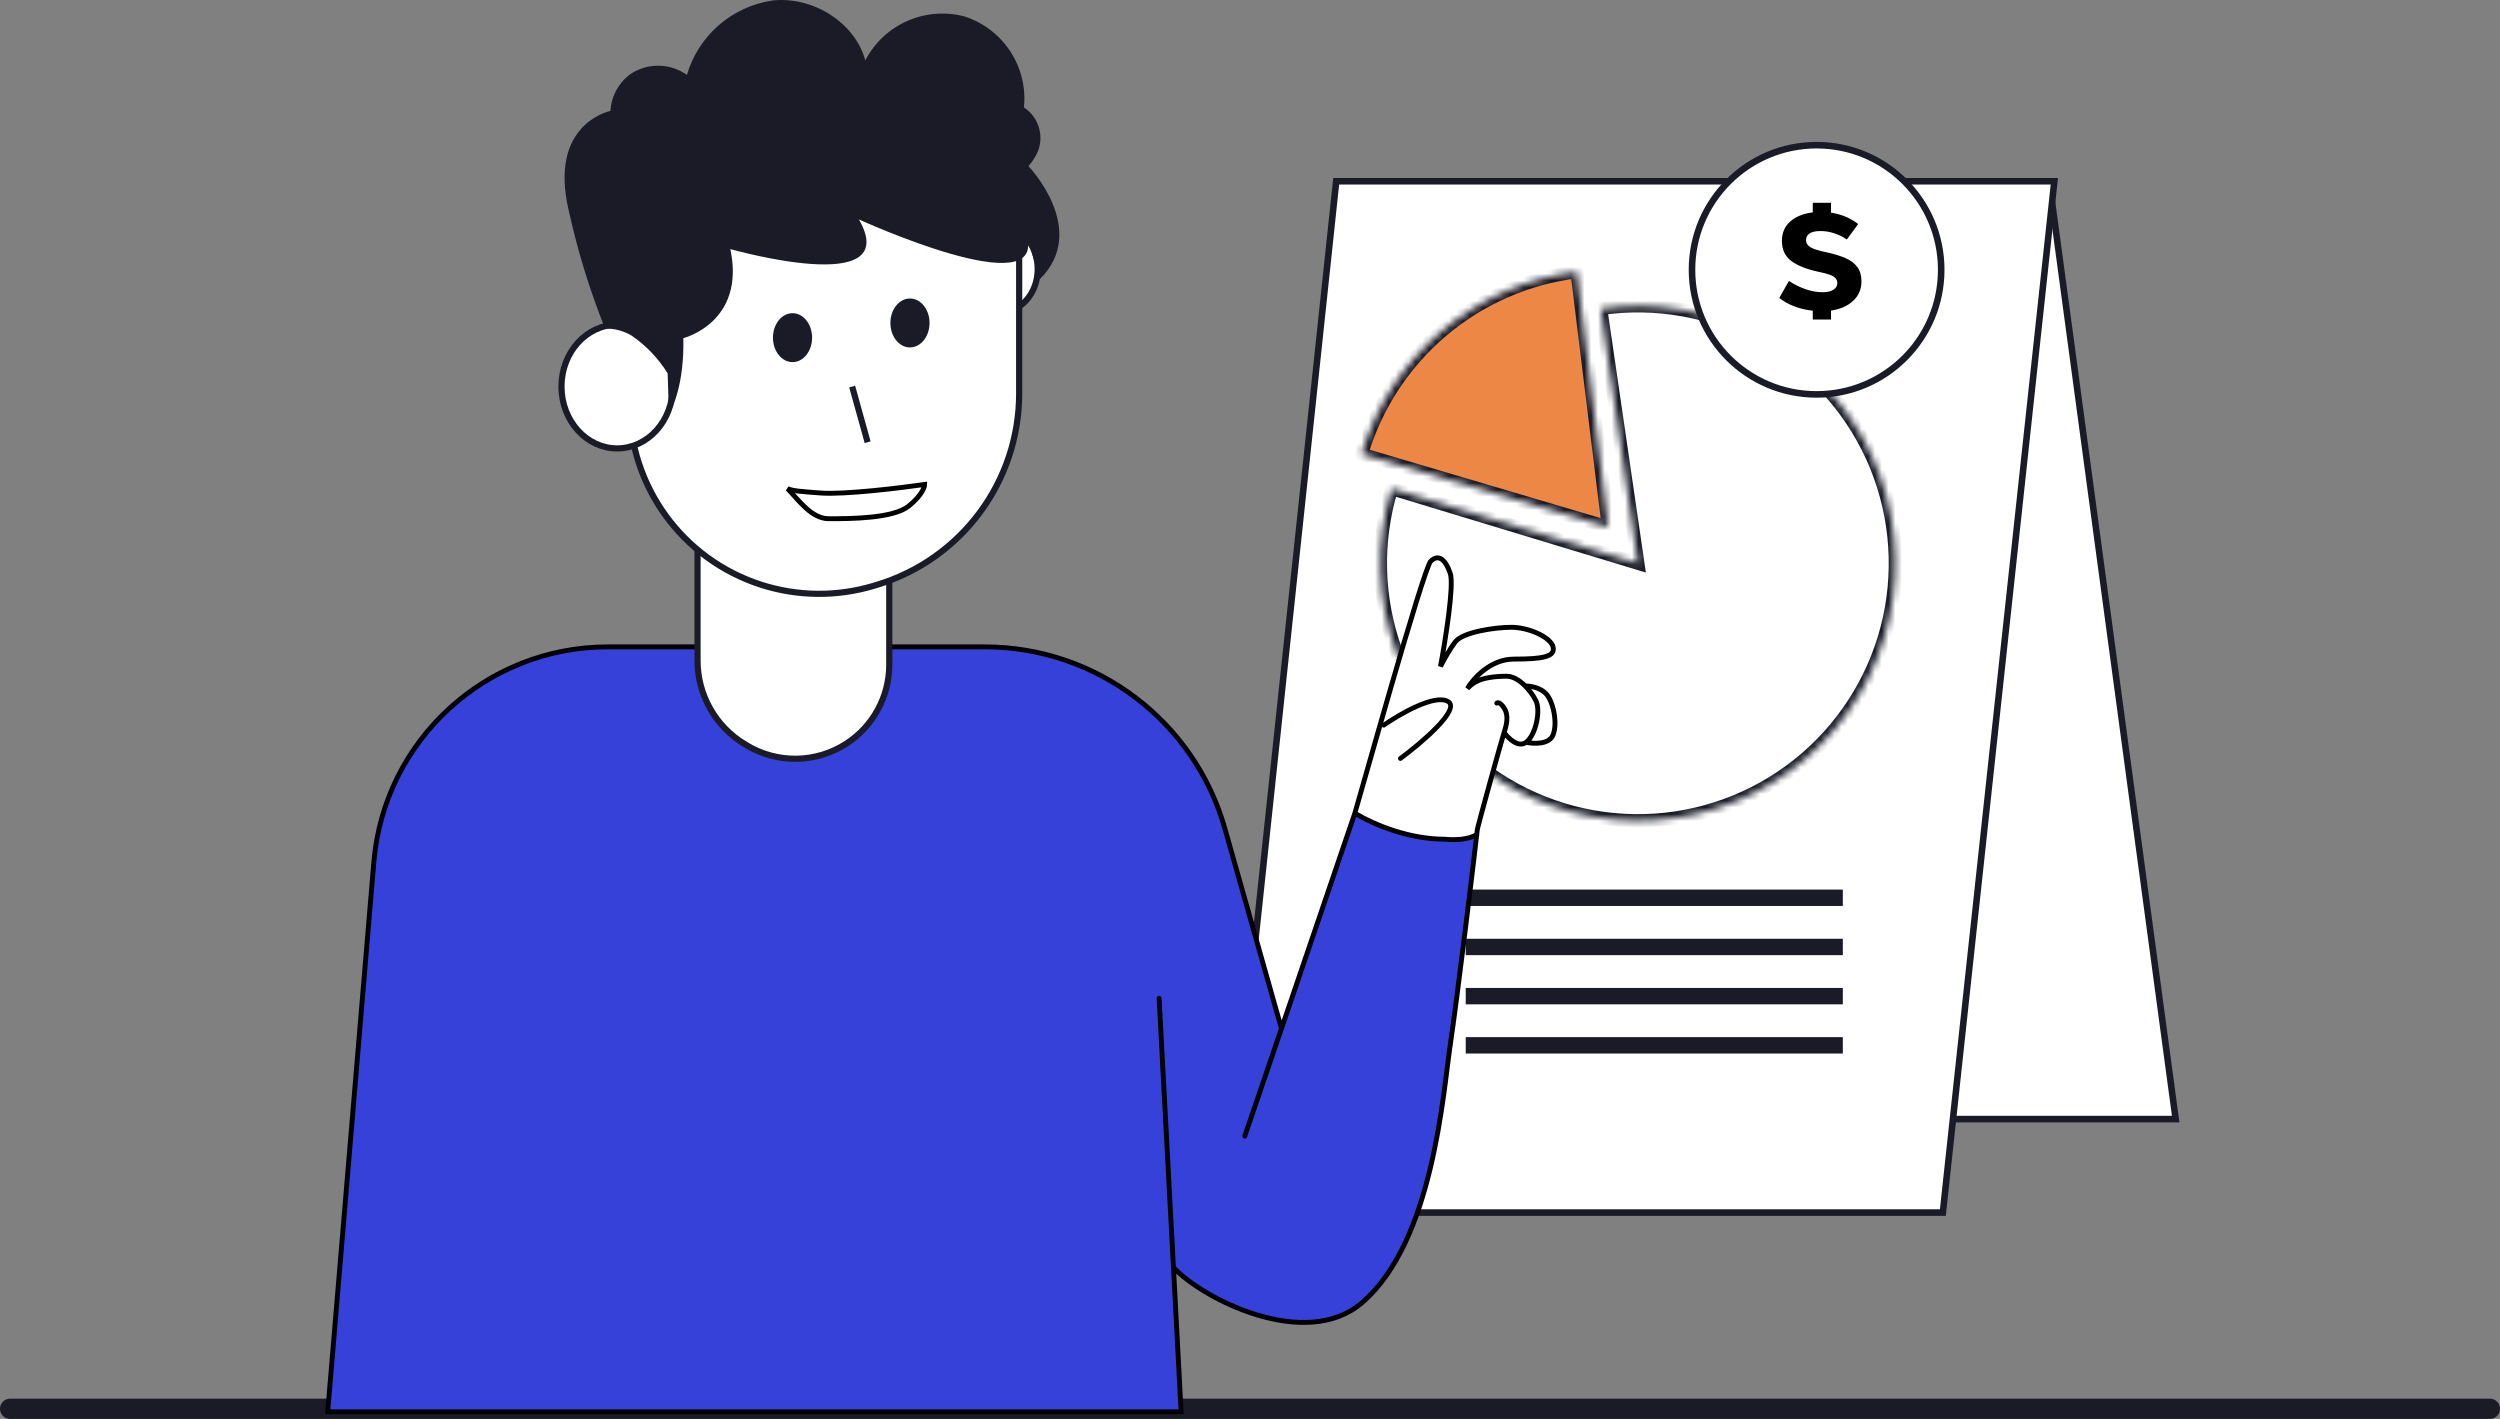 <?xml version="1.0" encoding="UTF-8"?> <svg xmlns="http://www.w3.org/2000/svg" width="370" height="210" viewBox="0 0 370 210" fill="none"><rect x="0" y="0" width="370" height="210" fill="#808080" stroke="none"/> <line x1="1.5" y1="208.5" x2="368.5" y2="208.5" stroke="#1B1B27" stroke-width="3" stroke-linecap="round"></line> <line x1="84.502" y1="208.953" x2="89.502" y2="155.953" stroke="#1B1B27"></line> <path d="M322 165.629L303.315 27.069L271.526 170.725L289.241 165.629H322Z" fill="white" stroke="#1B1B27" stroke-width="0.971" stroke-linecap="round"></path> <path d="M197.757 26.826L181.499 179.46H287.542L304.043 26.826H197.757Z" fill="white" stroke="#1B1B27" stroke-width="0.971" stroke-linecap="round"></path> <mask id="path-5-inside-1_819_4108" fill="white"> <path d="M236.903 45.668C245.065 44.477 253.395 45.966 260.638 49.914C267.881 53.862 273.648 60.054 277.071 67.56C280.493 75.065 281.387 83.479 279.618 91.537C277.849 99.594 273.512 106.86 267.26 112.241C261.008 117.623 253.178 120.83 244.947 121.38C236.716 121.93 228.529 119.793 221.616 115.291C214.703 110.79 209.438 104.166 206.613 96.415C203.787 88.665 203.554 80.207 205.948 72.312L242.407 83.367L236.903 45.668Z"></path> </mask> <path d="M236.903 45.668C245.065 44.477 253.395 45.966 260.638 49.914C267.881 53.862 273.648 60.054 277.071 67.56C280.493 75.065 281.387 83.479 279.618 91.537C277.849 99.594 273.512 106.86 267.26 112.241C261.008 117.623 253.178 120.83 244.947 121.38C236.716 121.93 228.529 119.793 221.616 115.291C214.703 110.79 209.438 104.166 206.613 96.415C203.787 88.665 203.554 80.207 205.948 72.312L242.407 83.367L236.903 45.668Z" fill="white" stroke="#1B1B27" stroke-width="1.941" mask="url(#path-5-inside-1_819_4108)"></path> <mask id="path-6-inside-2_819_4108" fill="white"> <path d="M201.508 67.212C203.615 60.097 207.753 53.752 213.416 48.956C219.079 44.16 226.019 41.122 233.384 40.216L238.038 78.028L201.508 67.212Z"></path> </mask> <path d="M201.508 67.212C203.615 60.097 207.753 53.752 213.416 48.956C219.079 44.16 226.019 41.122 233.384 40.216L238.038 78.028L201.508 67.212Z" fill="#EC8746" stroke="#1B1B27" stroke-width="1.941" mask="url(#path-6-inside-2_819_4108)"></path> <rect x="216.927" y="131.656" width="55.812" height="2.427" fill="#1B1B27"></rect> <rect x="216.927" y="138.936" width="55.812" height="2.427" fill="#1B1B27"></rect> <rect x="216.927" y="146.216" width="55.812" height="2.427" fill="#1B1B27"></rect> <rect x="216.927" y="153.496" width="55.812" height="2.427" fill="#1B1B27"></rect> <circle cx="268.857" cy="39.93" r="18.442" fill="white" stroke="#1B1B27" stroke-width="0.971"></circle> <path d="M275.496 41.624C275.496 42.801 275.084 43.769 274.258 44.527C273.446 45.285 272.357 45.765 270.99 45.968V47.288H268.29V45.989C267.315 45.88 266.402 45.664 265.549 45.339C264.696 45.014 263.959 44.601 263.336 44.101L264.757 41.583C266.503 42.693 268.168 43.248 269.751 43.248C270.428 43.248 270.956 43.126 271.335 42.883C271.727 42.639 271.923 42.321 271.923 41.928C271.923 41.604 271.829 41.346 271.639 41.157C271.45 40.954 271.159 40.785 270.766 40.65C270.387 40.514 269.839 40.372 269.122 40.223C267.363 39.844 266.023 39.31 265.102 38.62C264.182 37.916 263.722 36.934 263.722 35.676C263.722 34.471 264.135 33.504 264.96 32.773C265.799 32.042 266.909 31.596 268.29 31.433V30.012H270.99V31.474C272.519 31.704 273.859 32.265 275.009 33.159L273.324 35.453C272.783 35.06 272.174 34.756 271.497 34.539C270.82 34.309 270.137 34.194 269.447 34.194C268.012 34.194 267.295 34.647 267.295 35.554C267.295 35.96 267.498 36.298 267.904 36.569C268.324 36.826 269.041 37.063 270.056 37.28C271.328 37.55 272.35 37.855 273.121 38.193C273.906 38.532 274.495 38.978 274.887 39.533C275.293 40.074 275.496 40.771 275.496 41.624Z" fill="black"></path> <path d="M173.67 187.576C177.895 192.163 193.203 200.025 201.604 192.783C212.106 183.73 213.554 161.866 214.64 154.624C215.634 148 218.142 127.254 218.563 123.482C217.356 124.351 214.962 124.327 213.916 124.206C208.484 124.206 203.415 122.079 200.518 120.36C200.31 120.983 194.746 137.303 189.657 152.226L181.276 122.614C176.776 106.713 162.262 95.736 145.736 95.736H89.968C71.896 95.736 56.838 109.583 55.327 127.592L48.5 208.941H174.808L173.67 187.576Z" fill="#3641DA"></path> <path d="M218.624 122.894C218.624 122.532 222.264 109.44 222.607 108.41C223.211 109.255 224.707 110.727 225.866 109.858C227.315 108.772 228.039 105.151 227.315 103.702C226.59 102.254 224.78 100.081 222.969 100.081C221.159 100.081 219.54 100.347 218.624 100.805C217.9 101.167 217.537 101.53 217.175 101.892C218.02 100.443 220.579 97.546 224.055 97.546C228.401 97.546 230.211 97.184 229.849 95.736C229.487 94.287 226.228 92.839 223.693 92.839C221.159 92.839 216.451 93.563 215.365 95.011C214.496 96.17 213.554 97.908 213.192 98.633C213.916 94.77 215.22 86.61 214.64 84.872C213.916 82.7 212.83 81.975 211.744 83.062C210.657 84.148 200.88 119.273 200.518 120.36C203.415 122.079 208.484 124.206 213.916 124.206C214.962 124.327 217.356 124.351 218.563 123.482C218.603 123.13 218.624 122.925 218.624 122.894Z" fill="white"></path> <path d="M173.67 187.576L173.936 187.331L173.255 186.591L173.308 187.596L173.67 187.576ZM201.604 192.783L201.368 192.509L201.604 192.783ZM214.64 154.624L214.999 154.677L214.64 154.624ZM222.607 104.789L222.306 104.989L222.607 104.789ZM221.265 103.808C221.123 103.95 221.123 104.179 221.265 104.32C221.406 104.462 221.635 104.462 221.777 104.32L221.265 103.808ZM225.866 109.858L225.649 109.569L225.866 109.858ZM218.624 100.805L218.786 101.129L218.624 100.805ZM217.175 101.892L216.863 101.709L217.431 102.148L217.175 101.892ZM229.849 108.772L229.513 108.637L229.849 108.772ZM228.763 102.616L229.019 102.36L228.763 102.616ZM225.866 101.167C225.666 101.167 225.504 101.33 225.504 101.53C225.504 101.73 225.666 101.892 225.866 101.892V101.167ZM215.365 95.011L215.654 95.229L215.365 95.011ZM213.192 98.633L212.836 98.566L213.516 98.795L213.192 98.633ZM214.64 84.872L214.984 84.758L214.64 84.872ZM200.518 120.36L200.174 120.245L200.518 120.36ZM183.88 168.042C183.815 168.231 183.917 168.437 184.106 168.502C184.295 168.566 184.501 168.465 184.565 168.276L183.88 168.042ZM189.657 152.226L189.999 152.343L189.657 152.226ZM48.5 208.941L48.139 208.911L48.106 209.303H48.5V208.941ZM174.808 208.941V209.303H175.19L175.169 208.922L174.808 208.941ZM171.91 147.724C171.9 147.525 171.729 147.371 171.529 147.382C171.33 147.393 171.176 147.563 171.187 147.763L171.91 147.724ZM213.916 124.206L213.958 123.846L213.937 123.844H213.916V124.206ZM218.563 123.482L218.923 123.522L218.563 123.482ZM181.276 122.614L180.928 122.712L181.276 122.614ZM173.404 187.822C175.569 190.173 180.513 193.314 185.966 194.962C191.413 196.608 197.498 196.801 201.841 193.057L201.368 192.509C197.309 196.007 191.54 195.89 186.176 194.269C180.818 192.65 175.995 189.567 173.936 187.331L173.404 187.822ZM201.841 193.057C207.183 188.452 210.191 180.626 212.005 173.109C213.82 165.586 214.46 158.269 214.999 154.677L214.282 154.57C213.735 158.221 213.107 165.457 211.301 172.939C209.494 180.429 206.527 188.061 201.368 192.509L201.841 193.057ZM218.986 122.894C218.986 122.925 218.981 122.937 218.99 122.893C218.995 122.864 219.005 122.821 219.018 122.765C219.043 122.653 219.082 122.496 219.132 122.299C219.231 121.907 219.374 121.364 219.548 120.717C219.894 119.424 220.359 117.722 220.836 115.999C221.79 112.545 222.783 109.028 222.951 108.524L222.264 108.295C222.088 108.822 221.088 112.366 220.138 115.806C219.661 117.53 219.195 119.234 218.848 120.53C218.675 121.177 218.531 121.724 218.43 122.121C218.38 122.319 218.339 122.482 218.312 122.602C218.298 122.662 218.287 122.713 218.279 122.755C218.273 122.782 218.262 122.842 218.262 122.894H218.986ZM222.951 108.524C223.134 107.974 223.327 107.305 223.376 106.625C223.424 105.943 223.33 105.22 222.908 104.588L222.306 104.989C222.608 105.443 222.695 105.988 222.653 106.573C222.611 107.161 222.442 107.76 222.264 108.295L222.951 108.524ZM222.908 104.588C222.603 104.129 222.317 103.856 222.047 103.728C221.77 103.596 221.465 103.608 221.265 103.808L221.777 104.32C221.697 104.4 221.646 104.339 221.736 104.382C221.835 104.429 222.032 104.579 222.306 104.989L222.908 104.588ZM222.312 108.62C222.631 109.067 223.19 109.687 223.839 110.085C224.484 110.482 225.327 110.715 226.083 110.148L225.649 109.569C225.246 109.87 224.762 109.802 224.218 109.468C223.678 109.137 223.186 108.597 222.902 108.199L222.312 108.62ZM226.083 110.148C226.506 109.831 226.854 109.347 227.128 108.805C227.405 108.259 227.617 107.63 227.759 106.995C227.9 106.359 227.971 105.708 227.959 105.115C227.948 104.528 227.853 103.97 227.638 103.54L226.991 103.864C227.138 104.159 227.225 104.596 227.235 105.13C227.246 105.657 227.182 106.251 227.052 106.837C226.921 107.424 226.727 107.995 226.482 108.478C226.236 108.966 225.95 109.343 225.649 109.569L226.083 110.148ZM227.638 103.54C227.258 102.78 226.6 101.84 225.797 101.085C225.004 100.338 224.013 99.719 222.969 99.719V100.443C223.736 100.443 224.555 100.91 225.301 101.612C226.038 102.306 226.646 103.176 226.991 103.864L227.638 103.54ZM222.969 99.719C221.14 99.719 219.454 99.986 218.462 100.481L218.786 101.129C219.626 100.709 221.177 100.443 222.969 100.443V99.719ZM218.462 100.481C217.684 100.87 217.289 101.266 216.919 101.636L217.431 102.148C217.786 101.793 218.115 101.465 218.786 101.129L218.462 100.481ZM225.788 110.212C226.361 110.339 227.259 110.436 228.103 110.307C228.936 110.179 229.824 109.81 230.186 108.906L229.513 108.637C229.295 109.182 228.735 109.477 227.993 109.591C227.262 109.703 226.458 109.619 225.945 109.505L225.788 110.212ZM230.186 108.906C230.584 107.909 230.573 106.563 230.341 105.354C230.11 104.152 229.639 102.979 229.019 102.36L228.507 102.872C228.974 103.339 229.408 104.339 229.63 105.491C229.85 106.636 229.839 107.824 229.513 108.637L230.186 108.906ZM229.019 102.36C228.528 101.868 227.893 101.573 227.32 101.4C226.745 101.227 226.203 101.167 225.866 101.167V101.892C226.133 101.892 226.605 101.941 227.11 102.093C227.617 102.246 228.129 102.494 228.507 102.872L229.019 102.36ZM217.488 102.074C217.889 101.388 218.709 100.338 219.849 99.463C220.988 98.59 222.421 97.908 224.055 97.908V97.184C222.214 97.184 220.629 97.951 219.408 98.888C218.188 99.824 217.307 100.947 216.863 101.709L217.488 102.074ZM224.055 97.908C226.222 97.908 227.811 97.82 228.817 97.532C229.32 97.389 229.736 97.18 229.993 96.853C230.266 96.506 230.311 96.088 230.201 95.648L229.498 95.823C229.569 96.107 229.524 96.278 229.423 96.406C229.306 96.555 229.066 96.708 228.618 96.836C227.724 97.091 226.234 97.184 224.055 97.184V97.908ZM230.201 95.648C230.084 95.181 229.749 94.759 229.327 94.397C228.899 94.03 228.347 93.697 227.738 93.415C226.521 92.854 225.021 92.477 223.693 92.477V93.201C224.9 93.201 226.297 93.548 227.434 94.073C228.002 94.335 228.492 94.635 228.856 94.947C229.225 95.264 229.434 95.566 229.498 95.823L230.201 95.648ZM223.693 92.477C222.399 92.477 220.562 92.661 218.907 93.028C218.08 93.212 217.287 93.445 216.625 93.728C215.974 94.007 215.405 94.355 215.075 94.794L215.654 95.229C215.868 94.944 216.294 94.658 216.911 94.394C217.516 94.134 218.263 93.914 219.064 93.735C220.669 93.379 222.453 93.201 223.693 93.201V92.477ZM215.075 94.794C214.186 95.979 213.233 97.741 212.868 98.471L213.516 98.795C213.875 98.076 214.805 96.361 215.654 95.229L215.075 94.794ZM213.548 98.699C213.911 96.763 214.419 93.75 214.764 91.001C214.937 89.627 215.069 88.313 215.122 87.23C215.148 86.689 215.155 86.2 215.136 85.787C215.117 85.382 215.073 85.023 214.984 84.758L214.297 84.987C214.353 85.155 214.395 85.433 214.413 85.821C214.43 86.202 214.424 86.666 214.399 87.195C214.347 88.251 214.217 89.545 214.046 90.911C213.703 93.641 213.197 96.639 212.836 98.566L213.548 98.699ZM214.984 84.758C214.616 83.653 214.13 82.826 213.522 82.439C213.205 82.237 212.852 82.155 212.485 82.225C212.126 82.294 211.792 82.501 211.487 82.805L212 83.318C212.238 83.079 212.448 82.969 212.621 82.936C212.785 82.905 212.953 82.935 213.133 83.05C213.521 83.297 213.941 83.918 214.297 84.987L214.984 84.758ZM211.487 82.805C211.409 82.884 211.345 82.998 211.294 83.096C211.238 83.207 211.175 83.346 211.108 83.509C210.973 83.836 210.809 84.277 210.622 84.812C210.248 85.885 209.774 87.355 209.236 89.088C208.16 92.554 206.824 97.083 205.511 101.61C202.882 110.677 200.353 119.711 200.174 120.245L200.861 120.474C201.045 119.922 203.586 110.85 206.207 101.811C207.519 97.285 208.854 92.762 209.928 89.302C210.465 87.572 210.936 86.111 211.306 85.051C211.491 84.52 211.65 84.094 211.777 83.786C211.841 83.632 211.895 83.512 211.939 83.426C211.989 83.328 212.01 83.307 212 83.318L211.487 82.805ZM200.174 120.245C199.967 120.867 194.404 137.185 189.314 152.109L189.999 152.343C195.088 137.422 200.653 121.099 200.861 120.474L200.174 120.245ZM189.314 152.109C187.31 157.984 185.38 163.643 183.88 168.042L184.565 168.276C186.066 163.877 187.996 158.218 189.999 152.343L189.314 152.109ZM54.966 127.562L48.139 208.911L48.861 208.971L55.688 127.622L54.966 127.562ZM48.5 209.303H174.808V208.579H48.5V209.303ZM175.169 208.922L171.91 147.724L171.187 147.763L174.446 208.96L175.169 208.922ZM190.005 152.127L181.625 122.515L180.928 122.712L189.308 152.324L190.005 152.127ZM145.736 95.374H89.968V96.098H145.736V95.374ZM200.333 120.671C203.265 122.411 208.399 124.568 213.916 124.568V123.844C208.57 123.844 203.565 121.747 200.703 120.048L200.333 120.671ZM214.999 154.677C215.993 148.046 218.502 127.294 218.923 123.522L218.203 123.441C217.782 127.213 215.275 147.953 214.282 154.57L214.999 154.677ZM218.923 123.522C218.943 123.345 218.958 123.205 218.968 123.105C218.977 123.018 218.986 122.934 218.986 122.894H218.262C218.262 122.882 218.262 122.883 218.259 122.917C218.257 122.944 218.253 122.982 218.248 123.03C218.238 123.128 218.223 123.266 218.203 123.441L218.923 123.522ZM213.875 124.566C214.42 124.629 215.306 124.666 216.215 124.575C217.112 124.486 218.092 124.267 218.775 123.776L218.352 123.188C217.828 123.565 217.007 123.769 216.144 123.855C215.292 123.939 214.458 123.904 213.958 123.846L213.875 124.566ZM175.169 208.922L174.031 187.557L173.308 187.596L174.446 208.96L175.169 208.922ZM181.625 122.515C177.081 106.458 162.424 95.374 145.736 95.374V96.098C162.1 96.098 176.472 106.967 180.928 122.712L181.625 122.515ZM55.688 127.622C57.183 109.801 72.084 96.098 89.968 96.098V95.374C71.708 95.374 56.493 109.365 54.966 127.562L55.688 127.622Z" fill="black"></path> <path d="M103.236 52.634H131.613V98.37C131.613 103.088 129.225 107.485 125.268 110.053C120.796 112.956 115.061 113.051 110.495 110.299L110.222 110.135L109.986 110.527L110.222 110.135C105.887 107.522 103.236 102.83 103.236 97.769V52.634Z" fill="white" stroke="#1B1B27" stroke-width="0.915"></path> <path d="M142.598 39.819C142.598 43.422 145.116 46.227 148.09 46.227C151.064 46.227 153.582 43.422 153.582 39.819C153.582 36.216 151.064 33.411 148.09 33.411C145.116 33.411 142.598 36.216 142.598 39.819Z" fill="white" stroke="#1B1B27" stroke-width="0.915"></path> <path d="M150.837 27.004H93.168V59.822C93.168 71.984 101.002 82.763 112.57 86.517C118.008 88.282 123.856 88.343 129.33 86.694L129.786 86.556C142.284 82.79 150.837 71.28 150.837 58.228V27.004Z" fill="white" stroke="#1B1B27" stroke-width="0.915"></path> <path d="M83.099 57.211C83.099 62.311 86.829 66.365 91.337 66.365C95.845 66.365 99.576 62.311 99.576 57.211C99.576 52.111 95.845 48.057 91.337 48.057C86.829 48.057 83.099 52.111 83.099 57.211Z" fill="white" stroke="#1B1B27" stroke-width="0.915"></path> <path d="M127.119 32.475C127.119 32.475 155.091 45.267 151.92 34.803C153.005 38.255 153.881 41.331 153.881 41.331C161.267 34.055 152.24 24.617 152.24 24.617V24.548C152.826 23.898 153.297 23.152 153.631 22.344C154.069 21.193 154.101 19.928 153.722 18.757C153.343 17.586 152.575 16.578 151.544 15.899C151.843 12.997 151.137 10.08 149.543 7.632C147.949 5.184 145.563 3.353 142.781 2.442C139.952 1.689 136.949 1.922 134.272 3.105C131.594 4.287 129.404 6.347 128.065 8.942C126.507 3.246 120.206 -0.579 114.322 0.072C111.375 0.511 108.617 1.782 106.374 3.734C104.13 5.687 102.496 8.24 101.664 11.09C100.419 10.201 98.925 9.723 97.394 9.723C95.862 9.723 94.368 10.201 93.123 11.09C92.308 11.73 91.638 12.536 91.158 13.453C90.679 14.371 90.4 15.379 90.341 16.412C89.66 16.565 81.286 18.727 84.151 31.061C85.462 37.053 87.267 42.926 89.548 48.621C90.916 48.606 92.262 48.961 93.443 49.647C95.608 51.123 97.437 53.035 98.812 55.26L99.007 61.33C99.577 60.319 101.288 56.687 101.135 50.049C101.135 50.049 110.399 47.72 108.09 36.868C108.034 36.827 133.851 44.242 127.119 32.475Z" fill="#1B1B27"></path> <path d="M126.121 57.211L128.41 65.449" stroke="#1B1B27" stroke-width="0.915"></path> <ellipse rx="2.897" ry="3.621" transform="matrix(-1 0 0 1 134.676 47.799)" fill="#1B1B27"></ellipse> <ellipse rx="2.897" ry="3.621" transform="matrix(-1 0 0 1 117.294 49.972)" fill="#1B1B27"></ellipse> <path d="M121.495 72.967C124.971 73.22 133.179 72.227 136.849 71.699C136.849 72.122 136.385 73.347 134.531 74.868C132.214 76.769 125.84 76.769 122.654 76.769C120.104 76.769 118.212 74.023 116.57 72.333C117.439 72.65 118.019 72.713 121.495 72.967Z" stroke="black" stroke-width="0.724" stroke-linecap="round"></path> <path d="M204.796 107.33C207.142 105.688 212.325 102.686 214.296 103.812C216.266 104.938 210.425 109.911 207.259 112.256" stroke="black" stroke-width="0.704" stroke-linecap="round"></path> </svg> 